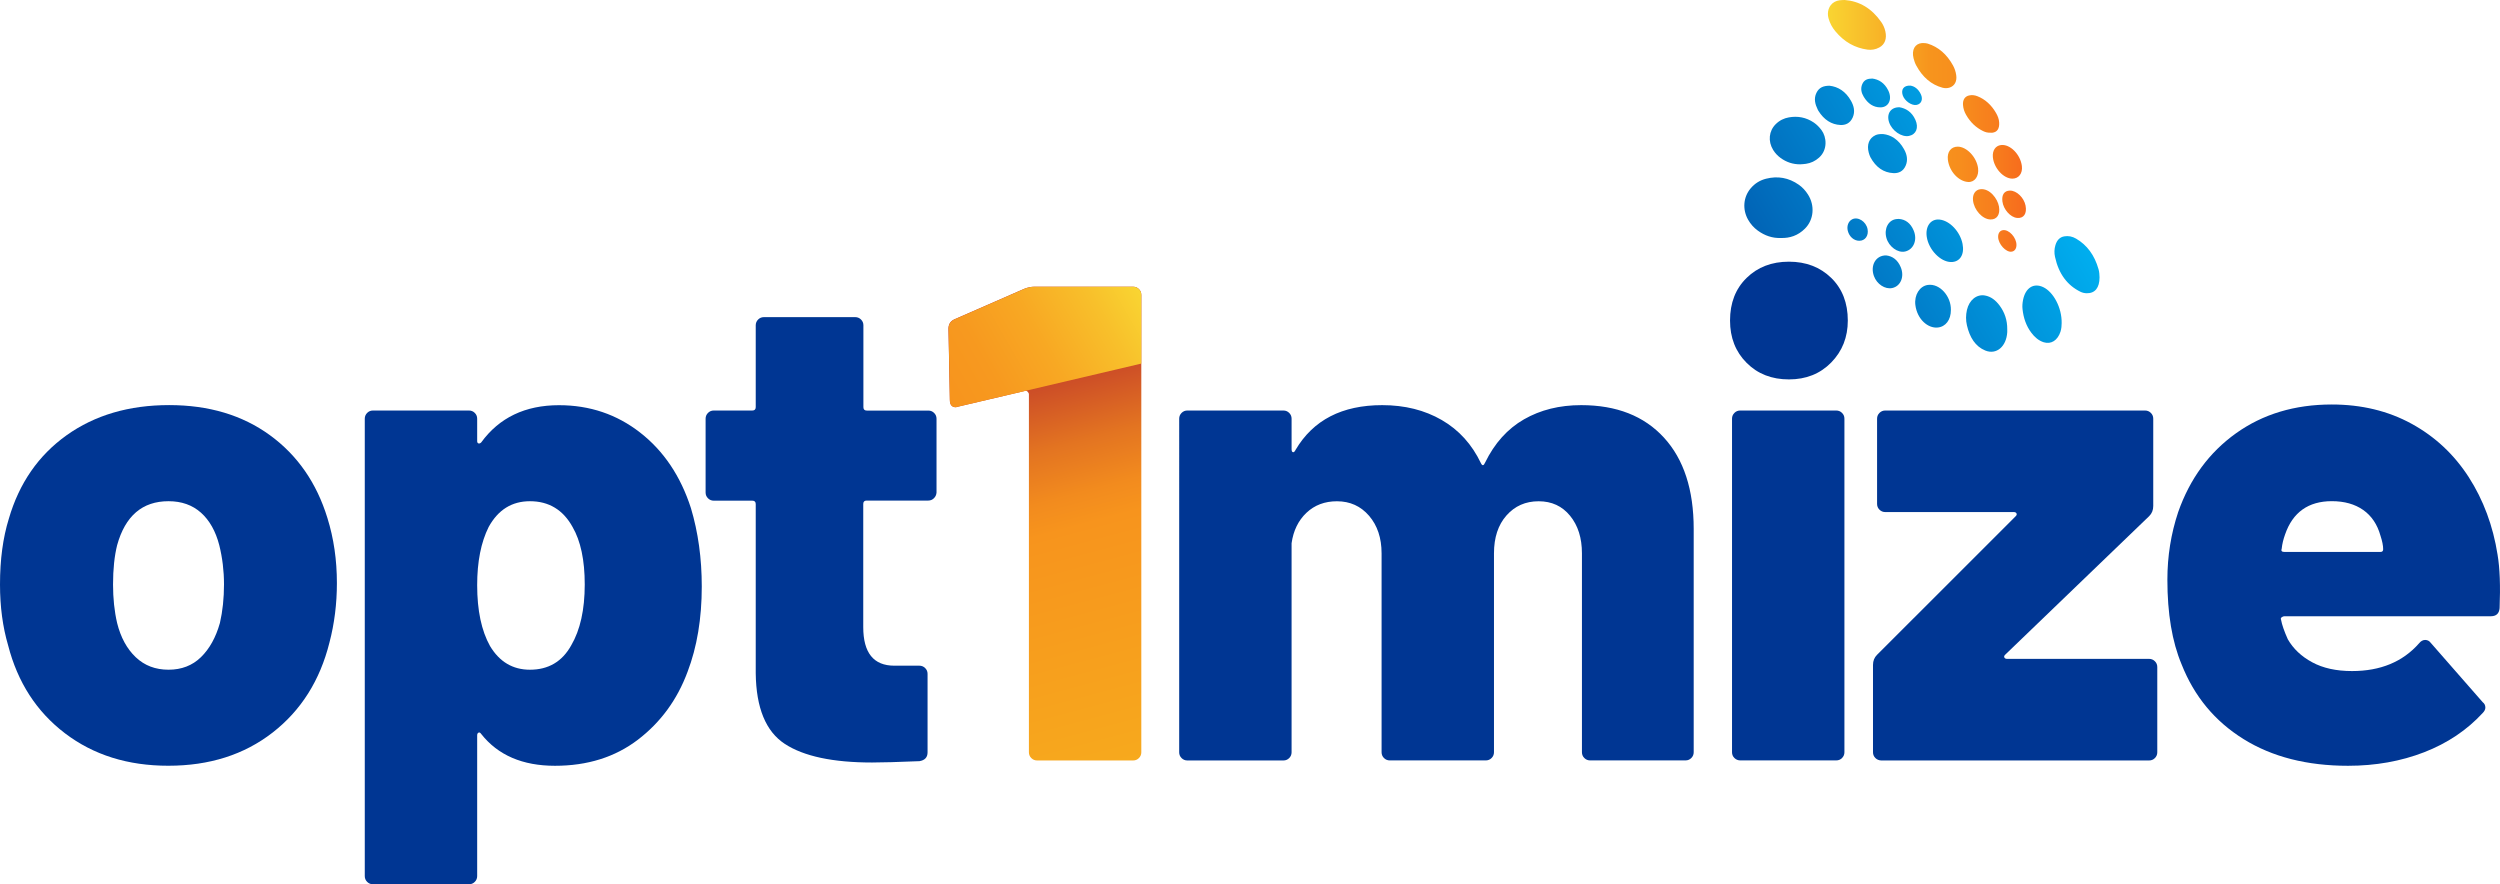 <svg xmlns="http://www.w3.org/2000/svg" xmlns:xlink="http://www.w3.org/1999/xlink" version="1.1" id="Layer_1" x="0px" y="0px" viewBox="0 0 502.23 177.63" style="enable-background:new 0 0 502.23 177.63;" xml:space="preserve" class="injected-svg injectit">
<style type="text/css">
    .Graphic_x0020_Style_x0020_5{fill:url(#SVGID_1_);}
    .tlst0{fill:url(#SVGID_2_);}
    .tlst1{fill:url(#SVGID_3_);}
    .tlst2{fill:#003693;}
    .tlst3{fill:url(#SVGID_4_);}
    .tlst4{fill:url(#SVGID_5_);}
</style>
<linearGradient id="SVGID_1_" gradientUnits="userSpaceOnUse" x1="-546.539" y1="-172.549" x2="-545.673" y2="-173.049">
    <stop offset="0" style="stop-color:#F7941D"></stop>
    <stop offset="0.228" style="stop-color:#F7991F"></stop>
    <stop offset="0.5" style="stop-color:#F8A823"></stop>
    <stop offset="0.794" style="stop-color:#F8C02B"></stop>
    <stop offset="1" style="stop-color:#F9D532"></stop>
</linearGradient>
<g>
    <g>
        <linearGradient id="SVGID_2_" gradientUnits="userSpaceOnUse" x1="406.993" y1="25.287" x2="367.202" y2="25.287">
            <stop offset="0" style="stop-color:#F76A1D"></stop>
            <stop offset="0.145" style="stop-color:#F77C1D"></stop>
            <stop offset="0.339" style="stop-color:#F78E1D"></stop>
            <stop offset="0.48" style="stop-color:#F7941D"></stop>
            <stop offset="1" style="stop-color:#F9D532"></stop>
        </linearGradient>
        <path class="tlst0" d="M370.59,0c2.94,0.23,5.41,1.66,7.34,4.43c0.38,0.54,0.66,1.16,0.82,1.86c0.34,1.47-0.09,2.64-1.22,3.25    c-0.76,0.41-1.56,0.54-2.37,0.43c-2.49-0.34-4.67-1.52-6.47-3.71c-0.61-0.74-1.08-1.58-1.36-2.6c-0.33-1.19,0.01-2.6,1.22-3.28    C369.19,0.02,369.88,0.02,370.59,0z M386.11,8.65c-1.42,0.12-2.12,1.37-1.69,3.07c0.13,0.49,0.29,0.99,0.53,1.42    c1.27,2.36,3.03,3.87,5.28,4.48c0.49,0.13,0.99,0.13,1.48-0.04c0.97-0.35,1.46-1.26,1.28-2.48c-0.1-0.71-0.32-1.37-0.65-1.96    c-1.24-2.25-2.94-3.71-5.08-4.38c-0.26-0.08-0.53-0.09-0.63-0.1C386.34,8.65,386.23,8.64,386.11,8.65z M400.26,26.66    c0.96-0.12,1.42-0.81,1.36-2.01c-0.03-0.74-0.3-1.37-0.63-1.95c-0.94-1.63-2.2-2.76-3.74-3.37c-0.55-0.22-1.12-0.29-1.7-0.15    c-0.83,0.2-1.27,0.87-1.2,1.9c0.05,0.72,0.27,1.37,0.61,1.97c0.86,1.52,2.01,2.59,3.4,3.27c0.47,0.23,0.95,0.38,1.65,0.34    C399.95,26.66,400.11,26.68,400.26,26.66z M391.31,32.07c0.28,2.43,2.23,4.4,4.09,4.49c1.33,0.07,2.18-1.18,1.98-2.77    c-0.29-2.22-2.28-4.32-4.09-4.33C391.95,29.46,391.13,30.52,391.31,32.07z M406.18,33.36c-0.29-2.34-2.37-4.45-4.21-4.22    c-1.09,0.14-1.74,1.09-1.62,2.43c0.2,2.19,2.12,4.31,3.92,4.32C405.54,35.89,406.36,34.83,406.18,33.36z M401.58,41.5    c-0.27-1.59-1.87-3.7-3.74-3.49c-0.99,0.11-1.6,1-1.48,2.22c0.19,1.95,1.9,3.83,3.51,3.86C401.17,44.12,401.85,43.1,401.58,41.5z     M402.27,40.48c0.2,1.59,1.61,3.18,2.94,3.3c1.34,0.13,2.02-0.85,1.71-2.47c-0.31-1.6-1.79-3.03-3.13-3.02    C402.66,38.3,402.09,39.11,402.27,40.48z M402.35,46.24c-0.6,0.1-0.96,0.62-0.94,1.37c0.03,1.43,1.57,3.11,2.7,2.95    c0.6-0.08,0.97-0.58,0.98-1.33C405.11,47.72,403.57,46.04,402.35,46.24z"></path>
        <linearGradient id="SVGID_3_" gradientUnits="userSpaceOnUse" x1="409.051" y1="31.609" x2="360.223" y2="59.8">
            <stop offset="0" style="stop-color:#00AEEF"></stop>
            <stop offset="1" style="stop-color:#0164B6"></stop>
        </linearGradient>
        <path class="tlst1" d="M357.73,47.81c-1.64,0.06-3.18-0.45-4.61-1.49c-0.77-0.56-1.44-1.29-1.95-2.2c-1.15-2.05-0.96-4.48,0.48-6.23    c0.88-1.07,1.96-1.69,3.15-1.99c2.31-0.58,4.52-0.23,6.59,1.23c0.71,0.5,1.32,1.16,1.82,1.95c1.42,2.22,1.18,5.07-0.61,6.85    C361.2,47.33,359.55,47.87,357.73,47.81z M362.8,32.91c0.97-0.14,1.87-0.55,2.66-1.27c1.74-1.58,1.5-4.11,0.47-5.5    c-0.45-0.6-0.95-1.11-1.53-1.51c-1.58-1.07-3.27-1.36-5.03-1.05c-0.96,0.17-1.86,0.59-2.64,1.36c-1.38,1.37-1.59,3.43-0.52,5.18    c0.4,0.65,0.9,1.17,1.47,1.59c1.22,0.9,2.55,1.31,3.97,1.3C362.04,32.98,362.42,32.97,362.8,32.91z M421.58,54.09    c-0.8-2.84-2.32-4.87-4.51-6.15c-0.75-0.44-1.54-0.6-2.36-0.46c-0.87,0.14-1.48,0.73-1.79,1.76c-0.24,0.79-0.26,1.59-0.08,2.38    c0.74,3.41,2.48,5.71,5.12,7c0.39,0.19,0.81,0.28,1.24,0.29c1.66,0.03,2.58-1.08,2.58-3.2C421.76,55.2,421.74,54.64,421.58,54.09z     M401.71,61.39c-0.8-1.08-1.76-1.82-2.96-2.03c-1.66-0.29-3.15,0.91-3.61,2.91c-0.23,1.03-0.24,2.07,0,3.09    c0.56,2.43,1.7,4.25,3.69,5.06c2.24,0.91,4.24-0.8,4.41-3.69c0.01-0.19,0-0.38,0-0.57C403.26,64.31,402.71,62.74,401.71,61.39z     M410.48,57.69c-1.93-0.92-3.59,0.12-4.07,2.59c-0.12,0.61-0.17,1.22-0.1,1.83c0.19,1.79,0.75,3.38,1.75,4.71    c0.69,0.93,1.5,1.62,2.51,1.94c1.48,0.46,2.78-0.37,3.36-2.11c0.21-0.63,0.23-1.29,0.24-1.73    C414.23,61.8,412.5,58.65,410.48,57.69z M387.29,57.24c-1.65,0.23-2.76,2.03-2.51,4.03c0.37,2.89,2.53,4.71,4.47,4.53    c1.61-0.15,2.68-1.53,2.67-3.54C391.98,59.57,389.72,56.9,387.29,57.24z M364.9,18.67c-0.56,1.17-0.25,2.28,0.27,3.35    c0.04,0.08,0.08,0.16,0.13,0.24c1.12,1.8,2.62,2.77,4.44,2.85c0.99,0.04,1.92-0.32,2.45-1.5c0.53-1.19,0.24-2.32-0.33-3.34    c-1.07-1.92-2.61-2.86-4.34-3.05C366.37,17.24,365.45,17.52,364.9,18.67z M394.26,48.99c-0.49-2.46-2.58-4.68-4.63-4.88    c-1.75-0.18-2.88,1.35-2.56,3.47c0.38,2.57,2.74,5.03,4.86,5.06C393.72,52.67,394.69,51.15,394.26,48.99z M376.78,27.15    c-1.29,0.59-1.8,1.91-1.36,3.53c0.09,0.31,0.19,0.63,0.33,0.9c1.1,2.04,2.66,3.11,4.63,3.2c0.99,0.04,1.93-0.3,2.45-1.49    c0.52-1.19,0.23-2.33-0.34-3.34c-1.07-1.92-2.61-2.86-4.2-3.02C377.6,26.92,377.19,26.97,376.78,27.15z M376.45,55.44    c0.59,1.65,2.26,2.74,3.7,2.42c1.69-0.38,2.48-2.3,1.69-4.19c-0.63-1.52-1.71-2.23-2.93-2.36    C376.83,51.28,375.69,53.31,376.45,55.44z M380.98,44.01c-1.6,0.17-2.53,1.9-2.02,3.77c0.48,1.78,2.31,3.1,3.79,2.74    c1.7-0.41,2.49-2.35,1.68-4.24c-0.62-1.46-1.65-2.21-2.97-2.3C381.29,43.99,381.14,43.99,380.98,44.01z M379.51,24.58    c0.58,1.7,2.51,3.02,3.98,2.73c1.45-0.29,2.01-1.64,1.3-3.23c-0.73-1.64-1.96-2.32-3.18-2.53C379.8,21.5,378.94,22.9,379.51,24.58    z M374.11,16.91c-0.39,0.91-0.16,1.77,0.3,2.53c0.83,1.38,1.95,2.13,3.35,2.13c1.68,0,2.44-1.66,1.57-3.41    c-0.76-1.54-1.94-2.22-3.2-2.38C375.2,15.79,374.5,16.01,374.11,16.91z M375.18,46.03c-0.29-1.53-1.92-2.57-3.1-1.97    c-0.76,0.39-1.12,1.35-0.87,2.32c0.3,1.17,1.23,1.98,2.28,1.99C374.68,48.39,375.43,47.35,375.18,46.03z M382.23,19.11    c0.36,1.16,1.84,2.18,2.83,1.96c0.92-0.2,1.29-1.1,0.84-2.1c-0.51-1.11-1.33-1.67-2.13-1.77    C382.44,17.14,381.88,17.97,382.23,19.11z"></path>
    </g>
</g>
<g>
    <path class="tlst2" d="M13.05,147.31c-5.71-4.35-9.51-10.24-11.42-17.67C0.54,125.93,0,121.85,0,117.41c0-4.98,0.59-9.38,1.77-13.19   c2.08-7.16,5.96-12.75,11.62-16.79c5.66-4.03,12.53-6.05,20.59-6.05c7.97,0,14.72,2.02,20.25,6.05c5.53,4.03,9.38,9.58,11.55,16.65   c1.27,4.08,1.9,8.43,1.9,13.05c0,4.17-0.5,8.16-1.5,11.96c-1.9,7.61-5.71,13.64-11.42,18.08c-5.71,4.44-12.69,6.66-20.93,6.66   C25.69,153.84,18.76,151.66,13.05,147.31z M40.37,132.02c1.72-1.68,2.99-3.96,3.81-6.87c0.54-2.35,0.82-4.94,0.82-7.75   c0-2.72-0.32-5.35-0.95-7.88c-0.73-2.81-1.95-4.98-3.67-6.52c-1.72-1.54-3.9-2.31-6.52-2.31c-5.26,0-8.7,2.95-10.33,8.84   c-0.54,2.17-0.82,4.8-0.82,7.88c0,2.81,0.27,5.39,0.82,7.75c0.72,2.9,1.97,5.19,3.74,6.87c1.77,1.68,3.96,2.51,6.59,2.51   C36.47,134.54,38.65,133.7,40.37,132.02z"></path>
    <path class="tlst2" d="M140.98,117.82c0,6.44-0.95,12.14-2.85,17.13c-2.08,5.62-5.42,10.17-9.99,13.66   c-4.58,3.49-10.13,5.23-16.65,5.23s-11.46-2.13-14.82-6.39c-0.18-0.27-0.36-0.36-0.54-0.27c-0.18,0.09-0.27,0.27-0.27,0.54V176   c0,0.45-0.16,0.84-0.48,1.16c-0.32,0.32-0.7,0.48-1.16,0.48h-19.3c-0.45,0-0.84-0.16-1.16-0.48c-0.32-0.32-0.48-0.7-0.48-1.16   V84.11c0-0.45,0.16-0.84,0.48-1.16c0.32-0.32,0.7-0.48,1.16-0.48h19.3c0.45,0,0.84,0.16,1.16,0.48c0.32,0.32,0.48,0.7,0.48,1.16   v4.49c0,0.27,0.09,0.43,0.27,0.48c0.18,0.05,0.36-0.02,0.54-0.2c3.62-4.98,8.84-7.48,15.63-7.48c6.16,0,11.6,1.83,16.31,5.51   c4.71,3.67,8.11,8.72,10.19,15.16C140.26,106.94,140.98,112.2,140.98,117.82z M117.47,117.41c0-4.89-0.82-8.74-2.45-11.55   c-1.9-3.44-4.76-5.17-8.56-5.17c-3.63,0-6.39,1.72-8.29,5.17c-1.54,3.08-2.31,6.98-2.31,11.69c0,5.08,0.86,9.15,2.58,12.23   c1.9,3.17,4.57,4.76,8.02,4.76c3.71,0,6.48-1.63,8.29-4.89C116.56,126.56,117.47,122.49,117.47,117.41z"></path>
    <path class="tlst2" d="M187.63,100.08c-0.32,0.32-0.7,0.48-1.16,0.48h-12.37c-0.45,0-0.68,0.23-0.68,0.68v24.74   c0,5.17,2.08,7.75,6.25,7.75h5.03c0.45,0,0.84,0.16,1.16,0.48c0.32,0.32,0.48,0.7,0.48,1.16v15.77c0,1-0.54,1.59-1.63,1.77   c-4.35,0.18-7.52,0.27-9.52,0.27c-7.88,0-13.73-1.25-17.53-3.74c-3.81-2.49-5.76-7.23-5.84-14.2v-33.98c0-0.45-0.23-0.68-0.68-0.68   h-7.75c-0.45,0-0.84-0.16-1.16-0.48c-0.32-0.32-0.48-0.7-0.48-1.16V84.11c0-0.45,0.16-0.84,0.48-1.16c0.32-0.32,0.7-0.48,1.16-0.48   h7.75c0.45,0,0.68-0.23,0.68-0.68V65.35c0-0.45,0.16-0.84,0.48-1.16c0.32-0.32,0.7-0.48,1.16-0.48h18.35   c0.45,0,0.84,0.16,1.16,0.48c0.32,0.32,0.48,0.7,0.48,1.16V81.8c0,0.45,0.23,0.68,0.68,0.68h12.37c0.45,0,0.84,0.16,1.16,0.48   c0.32,0.32,0.48,0.7,0.48,1.16v14.82C188.11,99.38,187.95,99.76,187.63,100.08z"></path>
    <linearGradient id="SVGID_4_" gradientUnits="userSpaceOnUse" x1="230.538" y1="152.036" x2="205.362" y2="58.078">
        <stop offset="0" style="stop-color:#F7A91D"></stop>
        <stop offset="0.497" style="stop-color:#F7941D"></stop>
        <stop offset="0.562" style="stop-color:#F28B1E"></stop>
        <stop offset="0.666" style="stop-color:#E37421"></stop>
        <stop offset="0.795" style="stop-color:#CC4D27"></stop>
        <stop offset="0.93" style="stop-color:#AF1E2D"></stop>
    </linearGradient>
    <path class="tlst3" d="M207.79,57.6h19.85c0.45,0,0.84,0.16,1.16,0.48c0.32,0.32,0.48,0.7,0.48,1.16v91.89   c0,0.45-0.16,0.84-0.48,1.16c-0.32,0.32-0.7,0.48-1.16,0.48h-19.3c-0.45,0-0.84-0.16-1.16-0.48c-0.32-0.32-0.48-0.7-0.48-1.16   V79.22c0-0.18-0.09-0.36-0.27-0.54c-0.18-0.18-0.36-0.23-0.54-0.14l-13.32,3.13l-0.54,0.14c-0.82,0-1.22-0.5-1.22-1.5l-0.27-14.27   c0-0.91,0.41-1.54,1.22-1.9l14-6.12C206.47,57.74,207.15,57.6,207.79,57.6z"></path>
    <linearGradient id="SVGID_5_" gradientUnits="userSpaceOnUse" x1="190.377" y1="80.194" x2="228.813" y2="58.003">
        <stop offset="0" style="stop-color:#F7941D"></stop>
        <stop offset="0.228" style="stop-color:#F7991F"></stop>
        <stop offset="0.5" style="stop-color:#F8A823"></stop>
        <stop offset="0.794" style="stop-color:#F8C02B"></stop>
        <stop offset="1" style="stop-color:#F9D532"></stop>
    </linearGradient>
    <path class="tlst4" d="M207.79,57.6h19.85c0.45,0,0.84,0.16,1.16,0.48c0.32,0.32,0.48,0.7,0.48,1.16v13.8l-36.7,8.63l-0.54,0.14   c-0.82,0-1.22-0.5-1.22-1.5l-0.27-14.27c0-0.91,0.41-1.54,1.22-1.9l14-6.12C206.47,57.74,207.15,57.6,207.79,57.6z"></path>
    <path class="tlst2" d="M334.27,87.91c3.99,4.35,5.98,10.47,5.98,18.35v44.86c0,0.45-0.16,0.84-0.48,1.16   c-0.32,0.32-0.7,0.48-1.16,0.48h-19.17c-0.45,0-0.84-0.16-1.16-0.48c-0.32-0.32-0.48-0.7-0.48-1.16v-39.96   c0-3.08-0.79-5.59-2.38-7.54c-1.59-1.95-3.69-2.92-6.32-2.92c-2.63,0-4.78,0.95-6.46,2.85c-1.68,1.9-2.51,4.44-2.51,7.61v39.96   c0,0.45-0.16,0.84-0.48,1.16c-0.32,0.32-0.7,0.48-1.16,0.48h-19.3c-0.45,0-0.84-0.16-1.16-0.48c-0.32-0.32-0.48-0.7-0.48-1.16   v-39.96c0-3.08-0.84-5.59-2.51-7.54c-1.68-1.95-3.83-2.92-6.46-2.92c-2.45,0-4.49,0.77-6.12,2.31c-1.63,1.54-2.63,3.58-2.99,6.12   v42c0,0.45-0.16,0.84-0.48,1.16c-0.32,0.32-0.7,0.48-1.16,0.48h-19.3c-0.45,0-0.84-0.16-1.16-0.48c-0.32-0.32-0.48-0.7-0.48-1.16   V84.11c0-0.45,0.16-0.84,0.48-1.16c0.32-0.32,0.7-0.48,1.16-0.48h19.3c0.45,0,0.84,0.16,1.16,0.48c0.32,0.32,0.48,0.7,0.48,1.16   v6.12c0,0.36,0.09,0.57,0.27,0.61c0.18,0.05,0.36-0.11,0.54-0.48c3.53-5.98,9.33-8.97,17.4-8.97c4.53,0,8.52,1,11.96,2.99   c3.44,1.99,6.07,4.89,7.88,8.7c0.27,0.54,0.54,0.5,0.82-0.14c1.9-3.9,4.51-6.8,7.82-8.7c3.31-1.9,7.14-2.85,11.49-2.85   C324.75,81.39,330.28,83.56,334.27,87.91z"></path>
    <path class="tlst2" d="M350.88,72.89c-2.22-2.22-3.33-5.05-3.33-8.5c0-3.53,1.11-6.39,3.33-8.56c2.22-2.17,5.05-3.26,8.5-3.26   c3.44,0,6.27,1.09,8.5,3.26c2.22,2.17,3.33,5.03,3.33,8.56c0,3.35-1.11,6.16-3.33,8.43c-2.22,2.27-5.05,3.4-8.5,3.4   C355.93,76.22,353.1,75.12,350.88,72.89z M348.43,152.28c-0.32-0.32-0.48-0.7-0.48-1.16V84.11c0-0.45,0.16-0.84,0.48-1.16   c0.32-0.32,0.7-0.48,1.16-0.48h19.3c0.45,0,0.84,0.16,1.16,0.48c0.32,0.32,0.48,0.7,0.48,1.16v67.01c0,0.45-0.16,0.84-0.48,1.16   c-0.32,0.32-0.7,0.48-1.16,0.48h-19.3C349.13,152.75,348.75,152.59,348.43,152.28z"></path>
    <path class="tlst2" d="M376.75,152.28c-0.32-0.32-0.48-0.7-0.48-1.16v-17.54c0-0.82,0.27-1.5,0.82-2.04l27.87-27.86   c0.18-0.18,0.23-0.36,0.14-0.54c-0.09-0.18-0.27-0.27-0.54-0.27h-25.83c-0.45,0-0.84-0.16-1.16-0.48c-0.32-0.32-0.48-0.7-0.48-1.16   V84.11c0-0.45,0.16-0.84,0.48-1.16c0.32-0.32,0.7-0.48,1.16-0.48h52.2c0.45,0,0.84,0.16,1.16,0.48c0.32,0.32,0.48,0.7,0.48,1.16   v17.54c0,0.82-0.27,1.5-0.82,2.04l-28.95,27.86c-0.18,0.18-0.23,0.36-0.14,0.54c0.09,0.18,0.27,0.27,0.54,0.27h28.54   c0.45,0,0.84,0.16,1.16,0.48c0.32,0.32,0.48,0.7,0.48,1.16v17.13c0,0.45-0.16,0.84-0.48,1.16c-0.32,0.32-0.7,0.48-1.16,0.48H377.9   C377.45,152.75,377.06,152.59,376.75,152.28z"></path>
    <path class="tlst2" d="M502.15,122.17c-0.09,1.09-0.68,1.63-1.77,1.63h-41.46c-0.18,0-0.36,0.07-0.54,0.2   c-0.18,0.14-0.23,0.3-0.14,0.48c0.18,1,0.63,2.31,1.36,3.94c1.09,1.9,2.72,3.45,4.89,4.62c2.17,1.18,4.85,1.77,8.02,1.77   c5.71,0,10.19-1.86,13.46-5.57c0.36-0.45,0.77-0.68,1.22-0.68c0.45,0,0.82,0.18,1.09,0.54l10.47,11.96   c0.36,0.27,0.54,0.63,0.54,1.09c0,0.36-0.18,0.73-0.54,1.09c-3.17,3.44-7.09,6.07-11.76,7.88c-4.67,1.81-9.77,2.72-15.29,2.72   c-8.25,0-15.25-1.79-21-5.37c-5.76-3.58-9.9-8.58-12.44-15.02c-1.9-4.53-2.85-10.19-2.85-16.99c0-4.71,0.72-9.24,2.17-13.59   c2.36-6.71,6.23-11.98,11.62-15.83c5.39-3.85,11.8-5.78,19.23-5.78c5.98,0,11.33,1.29,16.04,3.87c4.71,2.58,8.54,6.16,11.49,10.74   c2.94,4.58,4.87,9.77,5.78,15.56C502.2,114.15,502.33,117.73,502.15,122.17z M459.06,107.35c-0.36,1-0.59,1.95-0.68,2.85   c-0.18,0.45,0,0.68,0.54,0.68h19.3c0.36,0,0.54-0.18,0.54-0.54c0-0.72-0.18-1.63-0.54-2.72c-0.63-2.26-1.79-3.99-3.47-5.17   c-1.68-1.18-3.79-1.77-6.32-1.77C463.73,100.69,460.6,102.91,459.06,107.35z"></path>
</g>
</svg>